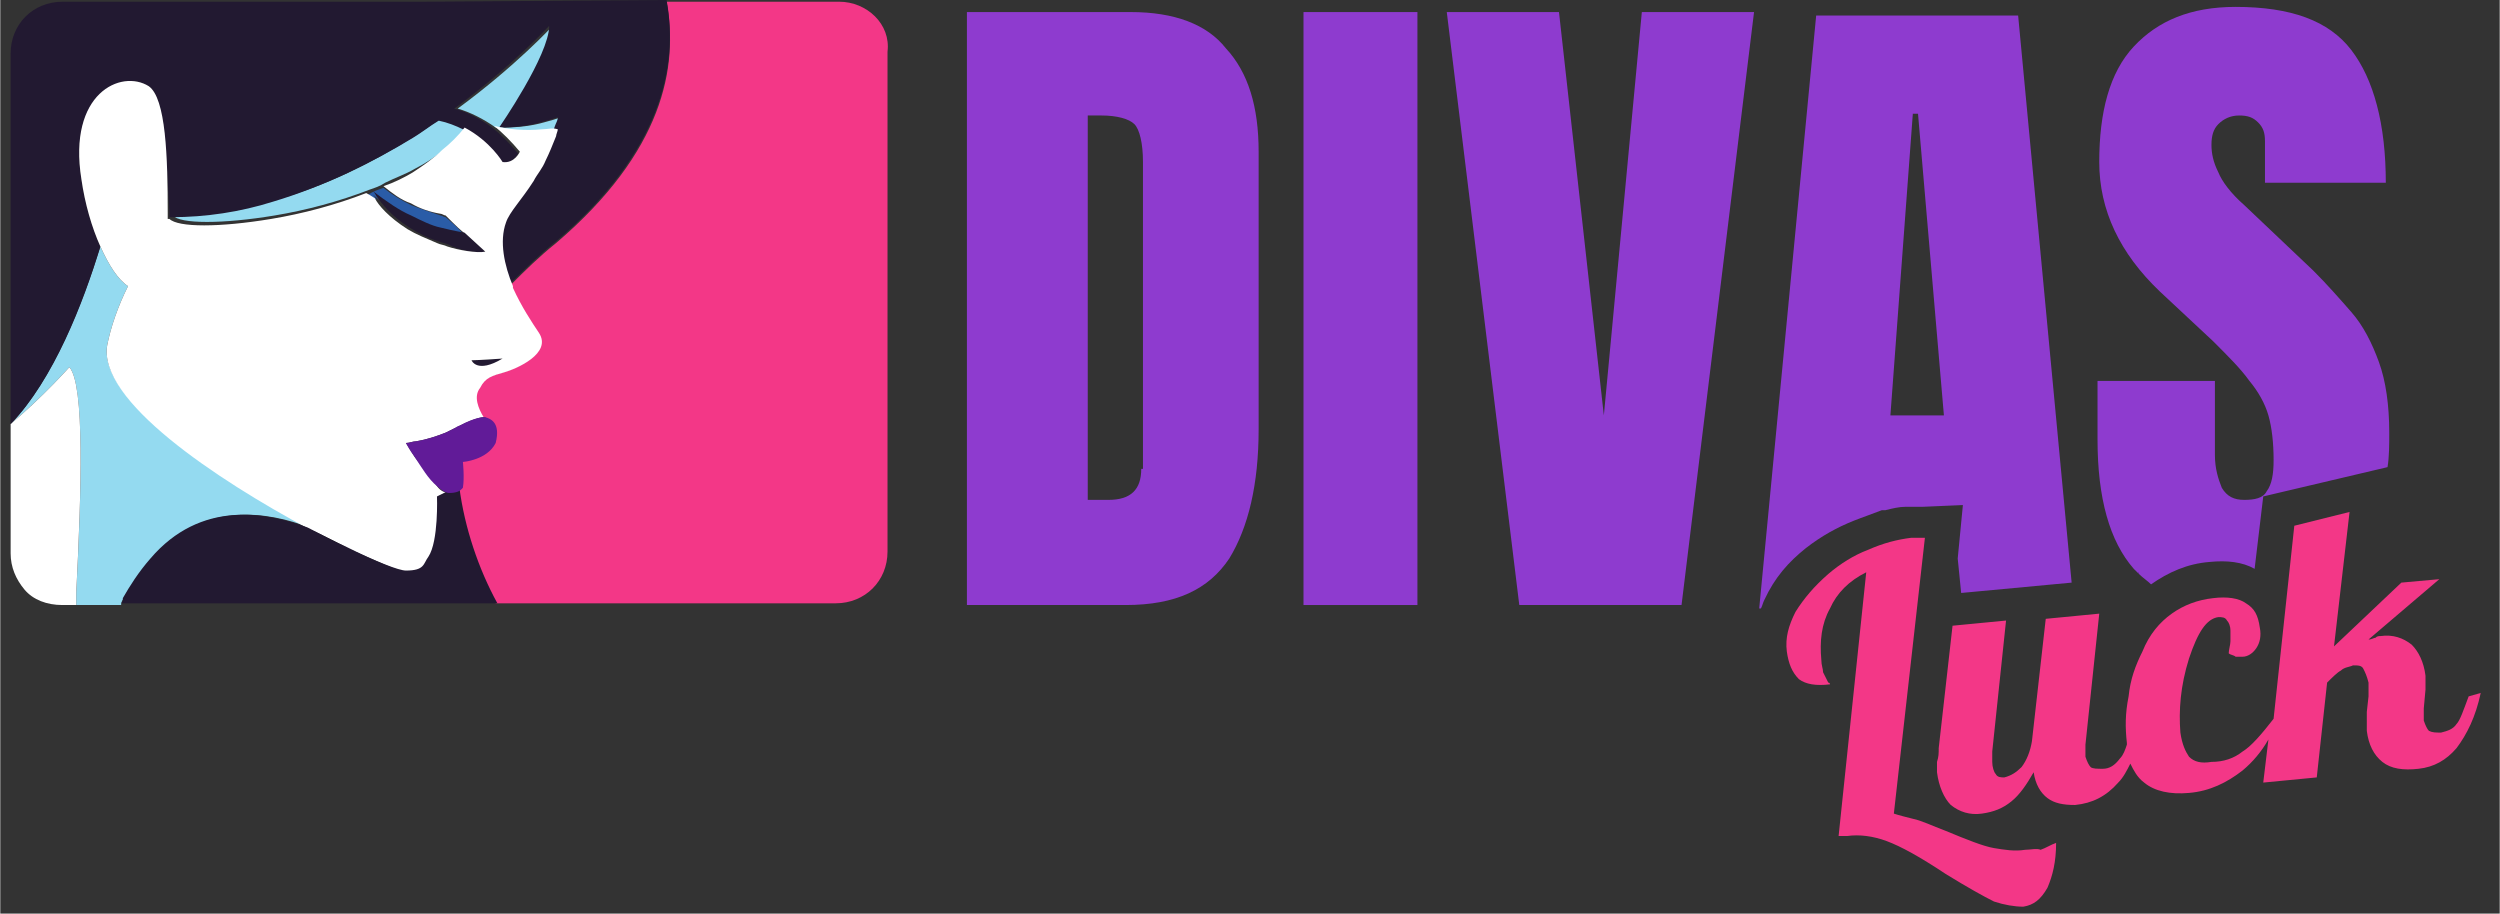 <svg:svg xmlns:svg="http://www.w3.org/2000/svg" fill="none" height="296" viewBox="0 0 145 53" width="810"><svg:rect x="0" y="0" width="145" height="53" fill="#333333" stroke="none"/><desc>schwesterseiten.com - Deutschlands f&#252;hrender Index f&#252;r Casino-Schwesterseite</desc><title>Diva'S Luck Casino auf https://schwesterseiten.com/divasluckcasino-com/</title><svg:g clip-path="url(#clip0_529_4956)"><svg:path d="M95.232 0.7L93.028 24.1L90.425 0.7H83.916L88.122 35.1H97.535L101.741 0.7H95.232Z" fill="#8E3BCF"/><svg:path d="M82.213 0.7H75.604V35.1H82.213V0.7Z" fill="#8E3BCF"/><svg:path d="M124.072 33.3C124.272 33.5 124.572 33.7 124.773 33.9C125.774 33.2 126.876 32.7 128.177 32.6C129.179 32.5 130.08 32.6 130.781 33L131.282 28.8L138.492 27.1C138.592 26.5 138.592 25.8 138.592 25.1C138.592 23.5 138.392 22.1 137.991 21C137.59 19.9 137.09 18.9 136.389 18.1C135.688 17.3 134.987 16.5 134.186 15.7L130.18 11.9C129.379 11.2 128.878 10.5 128.678 10C128.378 9.4 128.278 8.9 128.278 8.4C128.278 7.9 128.378 7.5 128.678 7.2C128.978 6.9 129.379 6.7 129.88 6.7C130.38 6.7 130.681 6.8 130.981 7.1C131.282 7.4 131.382 7.7 131.382 8.2V10.6H138.392C138.392 7.2 137.691 4.6 136.389 2.9C135.087 1.2 132.884 0.4 129.679 0.4C127.076 0.4 125.173 1.2 123.771 2.7C122.369 4.2 121.768 6.5 121.768 9.4C121.768 12.2 122.97 14.7 125.273 16.9L128.378 19.8C129.279 20.7 129.98 21.4 130.481 22.1C130.981 22.7 131.382 23.4 131.582 24.1C131.782 24.8 131.883 25.7 131.883 26.7C131.883 27.5 131.782 28.1 131.482 28.5C131.282 28.9 130.781 29 130.18 29C129.579 29 129.179 28.8 128.878 28.3C128.678 27.8 128.478 27.2 128.478 26.4V22.1H121.668V25.5C121.668 28.9 122.369 31.4 123.771 33C123.871 33.1 123.972 33.2 124.072 33.3Z" fill="#8E3BCF"/><svg:path d="M104.745 31.8C105.646 31.1 106.547 30.6 107.549 30.2C108.049 30 108.65 29.8 109.151 29.6H109.351C109.752 29.5 110.152 29.4 110.553 29.4C110.653 29.4 110.853 29.4 110.953 29.4C111.054 29.4 111.254 29.4 111.554 29.4L113.857 29.3L113.557 32.4L113.757 34.4L120.166 33.8L117.062 0.9H105.346L102.041 35.3H102.141C102.241 35.1 102.241 35 102.341 34.8C102.942 33.5 103.743 32.6 104.745 31.8ZM110.953 6.6H111.254L112.756 24.1H109.652L110.953 6.6Z" fill="#8E3BCF"/><svg:path d="M65.59 0.7H56.077V35.1H65.29C68.194 35.1 70.097 34.2 71.298 32.4C72.4 30.6 73.001 28.1 73.001 24.9V8.8C73.001 6.2 72.4 4.2 71.098 2.8C69.996 1.4 68.094 0.7 65.59 0.7ZM66.191 27.2C66.191 28.4 65.59 29 64.289 29H63.087V6.7H63.888C64.789 6.7 65.49 6.9 65.791 7.2C66.091 7.5 66.291 8.3 66.291 9.4V27.2H66.191Z" fill="#8E3BCF"/><svg:path d="M124.072 33.2C123.972 33.3 124.072 33.3 124.072 33.2V33.2Z" fill="#221931"/><svg:path d="M117.462 49.3C116.862 49.4 116.261 49.3 115.66 49.2C115.059 49.1 114.058 48.7 112.856 48.2C112.055 47.9 111.454 47.6 110.953 47.5C110.553 47.4 110.152 47.3 109.852 47.2L111.654 31.2C111.454 31.2 111.254 31.2 111.154 31.2C111.054 31.2 110.953 31.2 110.853 31.2C110.052 31.3 109.251 31.5 108.35 31.9C107.549 32.2 106.748 32.7 106.047 33.3C105.245 34 104.645 34.7 104.144 35.5C103.743 36.3 103.543 37 103.643 37.8C103.743 38.5 103.944 39 104.344 39.4C104.745 39.7 105.346 39.8 106.147 39.7C106.147 39.7 106.147 39.6 106.047 39.6C105.946 39.4 105.846 39.2 105.746 39C105.746 38.8 105.646 38.6 105.646 38.3C105.546 37.2 105.646 36.2 106.147 35.3C106.547 34.4 107.248 33.7 108.25 33.2L106.647 48.5C106.748 48.5 106.748 48.5 106.848 48.5C106.948 48.5 107.048 48.5 107.148 48.5C107.849 48.4 108.65 48.5 109.451 48.8C110.252 49.1 111.354 49.7 112.856 50.7C114.158 51.5 115.059 52 115.66 52.3C116.261 52.5 116.862 52.6 117.362 52.6C117.963 52.5 118.364 52.2 118.764 51.5C119.065 50.8 119.265 50 119.265 48.9C118.965 49 118.664 49.2 118.364 49.3C118.163 49.2 117.763 49.3 117.462 49.3Z" fill="#F33787"/><svg:path d="M143.198 40.4C142.898 41.2 142.697 41.8 142.497 42C142.297 42.3 141.997 42.4 141.596 42.5C141.296 42.5 141.095 42.5 140.895 42.4C140.795 42.3 140.695 42.1 140.595 41.8C140.595 41.7 140.595 41.7 140.595 41.5C140.595 41.4 140.595 41.2 140.595 41.1L140.695 40C140.695 39.9 140.695 39.7 140.695 39.6C140.695 39.5 140.695 39.3 140.695 39.2C140.595 38.4 140.294 37.8 139.894 37.4C139.393 37 138.792 36.8 138.091 36.9C137.991 36.9 137.891 36.9 137.791 37C137.691 37 137.59 37.1 137.39 37.1L141.496 33.6L139.293 33.8L135.387 37.5L136.289 29.7L133.084 30.5L131.882 41.7C131.181 42.6 130.581 43.3 130.08 43.6C129.579 44 128.978 44.2 128.277 44.2C127.677 44.3 127.276 44.2 126.976 43.9C126.775 43.6 126.575 43.2 126.475 42.5C126.375 41.2 126.475 39.8 126.976 38.2C127.476 36.7 127.977 35.9 128.678 35.8C128.878 35.8 129.079 35.8 129.179 36C129.279 36.1 129.379 36.3 129.379 36.6C129.379 36.8 129.379 37 129.379 37.2C129.379 37.4 129.279 37.7 129.279 37.9C129.379 38 129.579 38 129.679 38.1C129.78 38.1 129.98 38.1 130.08 38.1C130.38 38.1 130.681 37.9 130.881 37.6C131.081 37.3 131.181 36.9 131.081 36.4C130.981 35.7 130.781 35.3 130.28 35C129.88 34.7 129.179 34.6 128.378 34.7C127.476 34.8 126.675 35.1 125.974 35.6C125.273 36.1 124.672 36.8 124.272 37.8C123.871 38.6 123.571 39.4 123.471 40.4C123.271 41.4 123.271 42.2 123.371 43.1V43.2C123.271 43.5 123.17 43.8 122.97 44C122.67 44.4 122.369 44.6 121.969 44.6C121.668 44.6 121.368 44.6 121.268 44.5C121.168 44.4 121.067 44.2 120.967 43.9C120.967 43.8 120.967 43.7 120.967 43.6C120.967 43.5 120.967 43.4 120.967 43.2L121.768 35.6L118.664 35.9L117.863 43C117.763 43.6 117.563 44.1 117.262 44.5C116.962 44.8 116.661 45 116.261 45.1C116.06 45.1 115.86 45.1 115.76 44.9C115.66 44.8 115.56 44.5 115.56 44.2C115.56 44.1 115.56 44 115.56 43.9C115.56 43.8 115.56 43.7 115.56 43.6L116.361 36L113.257 36.3L112.455 43.4C112.455 43.7 112.455 43.9 112.355 44.2C112.355 44.4 112.355 44.6 112.355 44.8C112.455 45.6 112.756 46.3 113.156 46.7C113.657 47.1 114.258 47.3 114.959 47.2C115.66 47.1 116.161 46.9 116.661 46.5C117.162 46.1 117.563 45.5 117.963 44.8C118.063 45.5 118.364 46 118.764 46.3C119.165 46.6 119.665 46.7 120.366 46.7C121.368 46.6 122.169 46.2 122.87 45.4C123.17 45.1 123.371 44.7 123.571 44.3C123.771 44.7 123.971 45.1 124.372 45.4C124.973 45.9 125.874 46.1 126.976 46C128.177 45.9 129.179 45.4 130.08 44.7C130.681 44.2 131.181 43.6 131.582 42.9L131.282 45.4L134.386 45.1L134.987 39.6C135.287 39.3 135.588 39 135.788 38.9C135.988 38.7 136.289 38.7 136.489 38.6C136.789 38.6 136.99 38.6 137.09 38.8C137.19 39 137.29 39.2 137.39 39.6C137.39 39.7 137.39 39.9 137.39 40C137.39 40.1 137.39 40.3 137.39 40.4L137.29 41.3C137.29 41.5 137.29 41.7 137.29 41.9C137.29 42.1 137.29 42.3 137.29 42.4C137.39 43.2 137.691 43.8 138.191 44.2C138.692 44.6 139.393 44.7 140.294 44.6C141.195 44.5 141.896 44.1 142.497 43.4C143.098 42.6 143.599 41.6 143.899 40.2L143.198 40.4Z" fill="#F33787"/><svg:path d="M48.667 0.1H38.653C39.354 3.9 38.453 8.8 32.244 14.1C31.243 14.9 30.442 15.7 29.64 16.5V16.7C30.141 17.8 30.742 18.7 31.143 19.3C32.044 20.5 29.841 21.4 29.14 21.6C28.439 21.8 28.138 21.9 27.738 22.5C27.437 23.1 27.638 23.7 27.938 24.2H28.038C28.339 24.3 28.939 24.5 28.439 25.5C27.938 26.5 26.536 26.6 26.536 26.6C26.536 26.6 26.636 27.5 26.536 28.1C26.536 28.1 26.536 28.2 26.436 28.2C26.837 30.5 27.538 32.9 28.739 35H48.467C50.169 35 51.471 33.7 51.471 32V3C51.671 1.4 50.269 0.1 48.667 0.1Z" fill="#F33787"/><svg:path d="M6.208 20C6.408 19 6.809 17.8 7.41 16.6C6.809 16.2 6.308 15.4 5.807 14.3C4.806 17.5 3.104 22 0.6 24.6C2.503 23 4.005 21.3 4.005 21.3C4.906 22.3 4.706 28.6 4.405 34.4C4.405 34.6 4.405 34.8 4.405 35.1H6.909H7.009C7.009 34.9 7.109 34.8 7.109 34.8C7.51 34 8.111 33.3 8.812 32.4C11.716 29 15.621 29.7 17.924 30.6C12.617 27.8 5.607 23.1 6.208 20Z" fill="#94DAF0"/><svg:path d="M4.005 21.3C4.005 21.3 2.503 23 0.6 24.6V32.1C0.6 32.9 0.901 33.6 1.401 34.2C1.902 34.8 2.703 35.1 3.604 35.1H4.405C4.405 34.9 4.405 34.7 4.405 34.4C4.706 28.5 4.906 22.3 4.005 21.3Z" fill="white"/><svg:path d="M20.027 31.7C19.927 31.6 19.126 31.1 17.824 30.6C18.625 31 19.426 31.4 20.027 31.7Z" fill="white"/><svg:path d="M25.835 12.6C25.735 12.6 25.635 12.5 25.535 12.5C24.934 12.3 24.333 12.1 23.832 11.9C23.232 11.6 22.731 11.3 22.23 10.9C21.93 11 21.629 11.1 21.329 11.3C21.329 11.3 21.529 11.4 21.83 11.6C21.73 11.4 21.629 11.3 21.629 11.3C22.33 11.9 23.131 12.4 23.832 12.7C24.433 13 25.034 13.2 25.535 13.4C26.336 13.6 26.937 13.7 26.937 13.7C26.837 13.5 26.436 13.1 25.835 12.6Z" fill="#2A5CA7"/><svg:path d="M31.543 9.2C31.743 8.8 31.944 8.3 32.144 7.8L31.543 9.2Z" fill="#285DA9"/><svg:path d="M32.344 7.3C32.444 7.1 32.544 6.9 32.544 6.8C32.444 7 32.444 7.1 32.344 7.3Z" fill="#94DAF0"/><svg:path d="M31.543 7.1C30.842 7.3 30.041 7.4 29.14 7.4C29.14 7.4 32.044 3.2 32.044 1.5C32.044 1.5 29.941 3.8 26.536 6.3C27.237 6.5 28.038 6.9 28.739 7.4C29.54 7.6 30.542 7.7 31.543 7.6C31.843 7.6 32.144 7.5 32.444 7.4C32.444 7.1 32.444 7 32.544 6.8C32.244 6.9 31.944 7 31.543 7.1Z" fill="#94DAF0"/><svg:path d="M25.535 6.9C25.034 7.2 24.533 7.6 24.033 7.9C21.629 9.4 18.926 10.8 15.921 11.6C14.019 12.1 12.016 12.5 10.013 12.5C10.414 13 12.917 13 15.921 12.5C17.724 12.2 19.627 11.7 21.429 11C21.73 10.9 22.03 10.8 22.33 10.6C22.931 10.3 23.532 10.1 24.033 9.8C24.634 9.5 25.234 9.1 25.735 8.7C26.236 8.3 26.736 7.8 27.037 7.4C26.536 7.3 26.136 7.1 25.535 6.9Z" fill="#94DAF0"/><svg:path d="M28.138 14.6L26.937 13.5C26.937 13.5 26.336 13.4 25.535 13.2C25.034 13.1 24.433 12.8 23.832 12.5C23.131 12.2 22.43 11.7 21.629 11.1C21.629 11.1 21.73 11.2 21.83 11.4C22.13 11.8 22.631 12.5 23.732 13.2C24.233 13.5 24.734 13.8 25.435 14C25.635 14.1 25.835 14.1 26.035 14.2C26.536 14.5 27.638 14.7 28.138 14.6Z" fill="#221931"/><svg:path d="M29.14 20.8C29.14 20.8 27.738 20.9 27.337 20.9C27.337 20.9 27.638 21.801 29.14 20.8Z" fill="#221931"/><svg:path d="M24.533 0.1H20.828H16.522H11.215H3.604C1.902 0.1 0.6 1.4 0.6 3.1V24.6C3.103 22 4.806 17.6 5.807 14.3C5.307 13.2 4.906 11.8 4.706 10.4C3.905 5.4 7.109 4 8.611 5C9.612 5.7 9.612 9.1 9.813 12.3C9.813 12.4 9.813 12.5 9.813 12.6H9.913C11.916 12.6 13.918 12.3 15.821 11.7C18.825 10.8 21.629 9.4 23.932 8C24.433 7.7 24.934 7.3 25.434 7C25.935 7.1 26.436 7.3 26.836 7.5C28.439 8.3 29.04 9.5 29.04 9.5C29.74 9.5 30.041 8.9 30.041 8.9C29.54 8.3 29.04 7.8 28.539 7.4C27.838 6.9 27.137 6.5 26.336 6.3C29.74 3.8 31.843 1.5 31.843 1.5C31.843 3.2 28.939 7.4 28.939 7.4C29.841 7.4 30.642 7.3 31.343 7.1C31.743 7 32.044 6.9 32.344 6.8C32.344 7 32.244 7.1 32.144 7.4C32.144 7.5 32.044 7.7 32.044 7.8C31.843 8.3 31.643 8.8 31.443 9.2C31.242 9.6 30.942 10 30.742 10.4C30.041 11.5 29.34 12.2 29.14 12.8C28.739 13.9 29.04 15.3 29.54 16.5C29.54 16.5 29.54 16.5 29.64 16.4C30.441 15.6 31.242 14.8 32.244 14C38.352 8.8 39.354 3.8 38.653 0" fill="#221931"/><svg:path d="M31.443 7.5C30.442 7.6 29.44 7.5 28.639 7.3C29.14 7.7 29.64 8.2 30.141 8.8C30.141 8.8 29.841 9.5 29.14 9.4C29.14 9.4 28.439 8.2 26.937 7.4C26.536 7.9 26.136 8.3 25.635 8.7C25.134 9.2 24.533 9.6 23.933 10C23.432 10.3 22.831 10.6 22.23 10.8C22.731 11.2 23.232 11.6 23.832 11.8C24.333 12.1 24.934 12.3 25.535 12.4C25.635 12.4 25.735 12.5 25.835 12.5C26.436 13.1 26.837 13.5 26.937 13.5L28.138 14.6C27.638 14.7 26.536 14.5 25.935 14.3C25.735 14.2 25.535 14.2 25.334 14.1C24.634 13.8 24.133 13.6 23.632 13.3C22.531 12.6 21.93 11.9 21.73 11.5C21.429 11.3 21.229 11.2 21.229 11.2C19.426 11.9 17.524 12.4 15.721 12.7C12.717 13.2 10.314 13.2 9.813 12.7H9.713C9.713 12.6 9.713 12.5 9.713 12.4C9.713 9.1 9.613 5.7 8.611 5C7.009 4 3.905 5.4 4.706 10.4C4.906 11.8 5.307 13.2 5.807 14.3C6.308 15.4 6.809 16.2 7.41 16.6C6.809 17.8 6.408 19 6.208 20C5.607 23.2 12.517 27.8 17.924 30.7C19.126 31.2 20.027 31.7 20.127 31.8C21.93 32.6 23.232 33.2 23.632 33.2C24.734 33.2 24.634 32.8 24.934 32.4C25.535 31.5 25.435 28.9 25.435 28.9L26.035 28.6C25.835 28.6 25.535 28.5 25.334 28.2L24.033 26.5C23.732 26 23.532 25.7 23.532 25.7C23.732 25.7 23.933 25.6 24.133 25.6C24.734 25.5 25.334 25.3 25.835 25.1C26.035 25 26.236 24.9 26.436 24.8C26.536 24.8 26.636 24.7 26.636 24.7C27.638 24.2 28.038 24.2 28.038 24.2C27.738 23.7 27.437 23 27.838 22.5C28.138 21.9 28.539 21.8 29.24 21.6C29.941 21.4 32.044 20.5 31.243 19.3C30.842 18.7 30.241 17.8 29.741 16.7V16.6C29.24 15.4 28.939 14 29.34 12.9C29.54 12.3 30.241 11.6 30.942 10.5C31.143 10.1 31.443 9.8 31.643 9.3C31.844 8.9 32.044 8.4 32.244 7.9C32.244 7.8 32.344 7.6 32.344 7.5C32.044 7.4 31.743 7.5 31.443 7.5ZM29.14 20.8C27.638 21.7 27.337 20.9 27.337 20.9C27.738 20.9 29.14 20.8 29.14 20.8Z" fill="white"/><svg:path d="M26.636 28.3C26.536 28.4 26.336 28.5 25.935 28.5L25.334 28.8C25.334 28.8 25.435 31.4 24.834 32.3C24.533 32.7 24.634 33.1 23.532 33.1C23.131 33.1 21.83 32.6 20.027 31.7C19.326 31.4 18.625 31 17.824 30.6C15.421 29.7 11.615 29 8.711 32.4C8.01 33.2 7.51 34 7.109 34.7C7.109 34.8 7.109 34.9 7.009 35H15.02H17.023H20.528H22.43H28.839C27.738 33 26.937 30.6 26.636 28.3Z" fill="#221931"/><svg:path d="M28.138 24.2C28.038 24.2 28.038 24.2 28.038 24.2C28.038 24.2 27.538 24.2 26.636 24.7C26.536 24.7 26.436 24.8 26.436 24.8C26.236 24.9 26.035 25 25.835 25.1C25.334 25.3 24.734 25.5 24.133 25.6C23.933 25.6 23.732 25.7 23.532 25.7C23.532 25.7 23.732 26.1 24.033 26.5C24.433 27.1 24.834 27.8 25.334 28.2C25.535 28.4 25.835 28.6 26.035 28.6C26.436 28.6 26.636 28.5 26.736 28.4C26.837 28.3 26.837 28.3 26.837 28.3C26.937 27.7 26.837 26.8 26.837 26.8C26.837 26.8 28.238 26.7 28.739 25.7C29.04 24.5 28.439 24.3 28.138 24.2Z" fill="#611B98"/></svg:g><svg:defs><svg:clipPath id="clip0_529_4956"><svg:rect fill="white" height="53" transform="translate(0.5)" width="144"/></svg:clipPath></svg:defs></svg:svg>